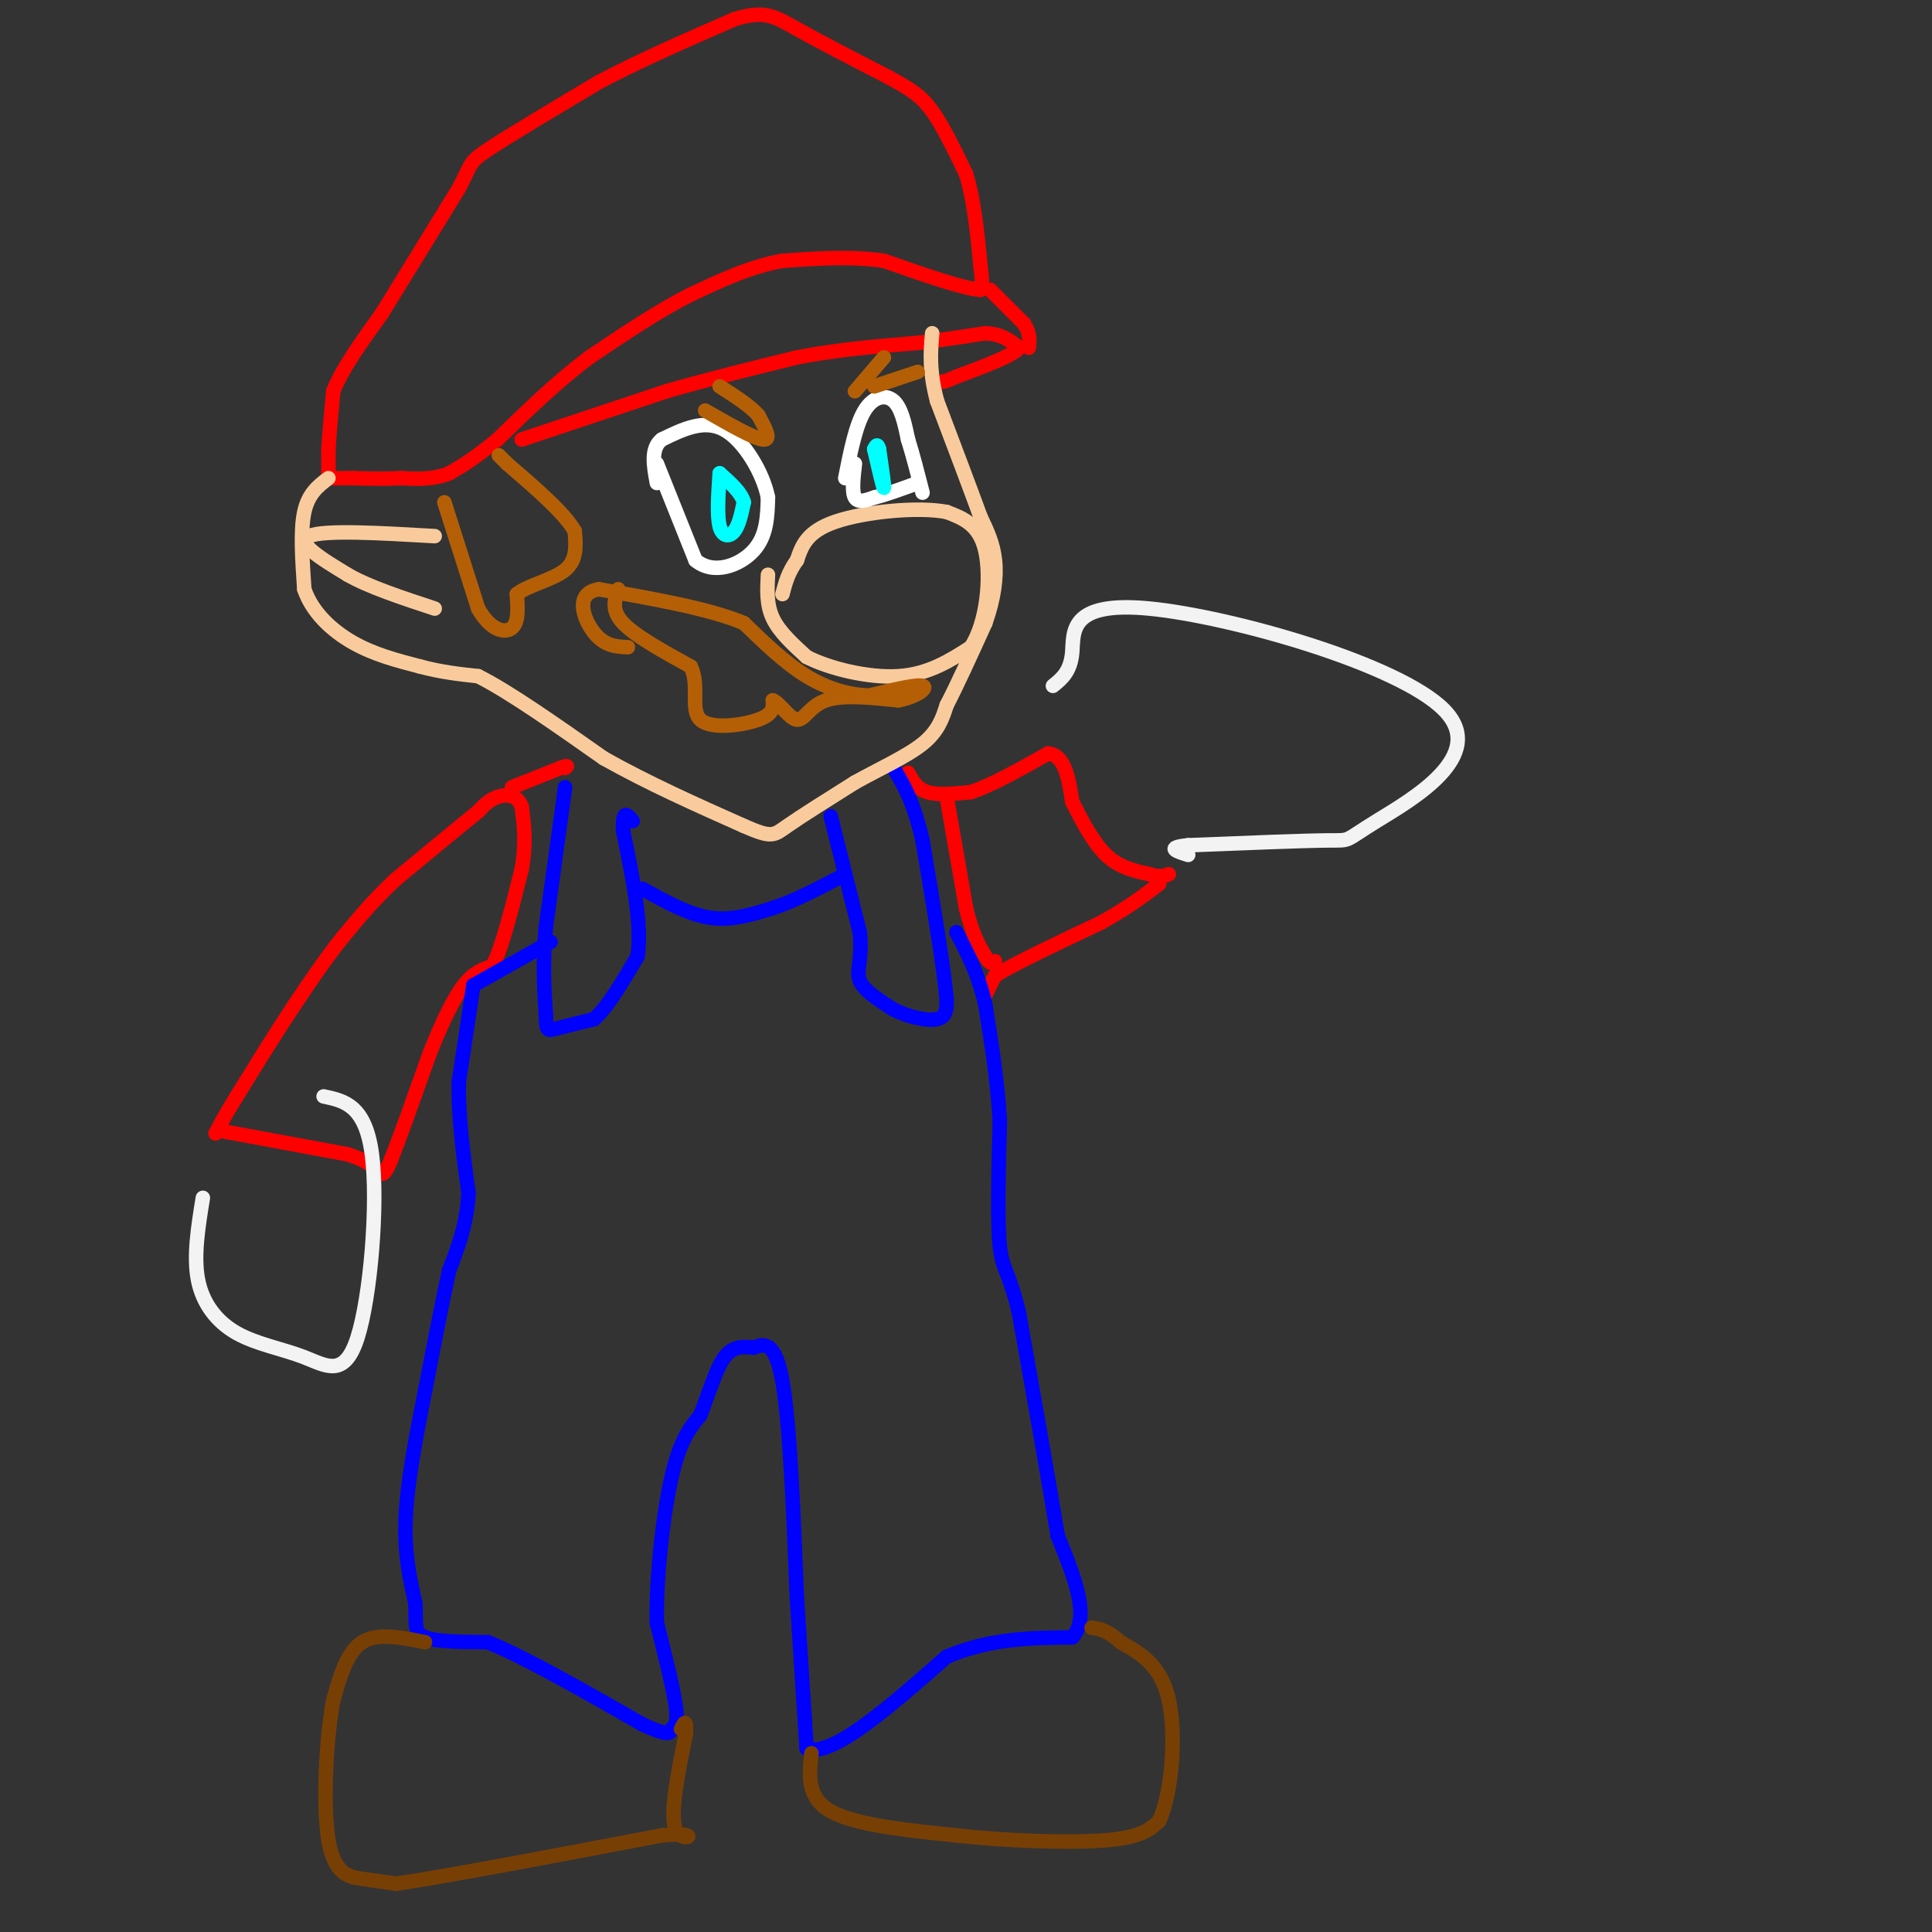 <svg viewBox='0 0 400 400' version='1.1' xmlns='http://www.w3.org/2000/svg' xmlns:xlink='http://www.w3.org/1999/xlink'><rect x="0" y="0" width="400" height="400" fill="#333333" stroke="none"/><g fill='none' stroke='#ff0000' stroke-width='3' stroke-linecap='round' stroke-linejoin='round'><path d='M68,99c0.000,0.000 0.000,-6.000 0,-6'/><path d='M68,93c0.167,-3.000 0.583,-7.500 1,-12'/><path d='M69,81c1.833,-4.667 5.917,-10.333 10,-16'/><path d='M79,65c4.333,-7.000 10.167,-16.500 16,-26'/><path d='M95,39c2.800,-5.200 1.800,-5.200 6,-8c4.200,-2.800 13.600,-8.400 23,-14'/><path d='M124,17c8.500,-4.500 18.250,-8.750 28,-13'/><path d='M152,4c6.400,-2.022 8.400,-0.578 13,2c4.600,2.578 11.800,6.289 19,10'/><path d='M184,16c4.644,2.533 6.756,3.867 9,7c2.244,3.133 4.622,8.067 7,13'/><path d='M200,36c1.667,5.333 2.333,12.167 3,19'/><path d='M203,55c0.500,4.000 0.250,4.500 0,5'/><path d='M203,60c-3.333,-0.167 -11.667,-3.083 -20,-6'/><path d='M183,54c-6.833,-1.000 -13.917,-0.500 -21,0'/><path d='M162,54c-6.667,1.167 -12.833,4.083 -19,7'/><path d='M143,61c-6.667,3.333 -13.833,8.167 -21,13'/><path d='M122,74c-6.667,5.000 -12.833,11.000 -19,17'/><path d='M103,91c-4.833,4.000 -7.417,5.500 -10,7'/><path d='M93,98c-3.333,1.333 -6.667,1.167 -10,1'/><path d='M83,99c-3.333,0.167 -6.667,0.083 -10,0'/><path d='M73,99c-2.500,0.000 -3.750,0.000 -5,0'/><path d='M108,91c0.000,0.000 9.000,-3.000 9,-3'/><path d='M117,88c5.000,-1.667 13.000,-4.333 21,-7'/><path d='M138,81c8.000,-2.333 17.500,-4.667 27,-7'/><path d='M165,74c8.667,-1.667 16.833,-2.333 25,-3'/><path d='M190,71c6.500,-0.833 10.250,-1.417 14,-2'/><path d='M204,69c3.500,0.167 5.250,1.583 7,3'/><path d='M211,72c-1.000,1.500 -7.000,3.750 -13,6'/><path d='M198,78c-2.667,1.167 -2.833,1.083 -3,1'/><path d='M205,60c0.000,0.000 7.000,7.000 7,7'/><path d='M212,67c1.333,2.000 1.167,3.500 1,5'/><path d='M45,234c0.000,0.000 27.000,5.000 27,5'/><path d='M72,239c5.667,1.800 6.333,3.800 7,4c0.667,0.200 1.333,-1.400 2,-3'/><path d='M81,240c1.667,-4.167 4.833,-13.083 8,-22'/><path d='M89,218c2.533,-6.356 4.867,-11.244 7,-14c2.133,-2.756 4.067,-3.378 6,-4'/><path d='M102,200c2.000,-4.000 4.000,-12.000 6,-20'/><path d='M108,180c1.000,-5.500 0.500,-9.250 0,-13'/><path d='M108,167c-0.933,-2.600 -3.267,-2.600 -5,-2c-1.733,0.600 -2.867,1.800 -4,3'/><path d='M99,168c-3.500,2.833 -10.250,8.417 -17,14'/><path d='M82,182c-4.667,4.333 -7.833,8.167 -11,12'/><path d='M71,194c-3.500,4.333 -6.750,9.167 -10,14'/><path d='M61,208c-3.667,5.500 -7.833,12.250 -12,19'/><path d='M49,227c-2.667,4.333 -3.333,5.667 -4,7'/><path d='M45,234c-0.667,1.167 -0.333,0.583 0,0'/><path d='M106,163c0.000,0.000 10.000,-4.000 10,-4'/><path d='M116,159c1.833,-0.667 1.417,-0.333 1,0'/><path d='M188,160c0.917,1.667 1.833,3.333 4,4c2.167,0.667 5.583,0.333 9,0'/><path d='M201,164c4.167,-1.333 10.083,-4.667 16,-8'/><path d='M217,156c3.500,0.333 4.250,5.167 5,10'/><path d='M222,166c1.933,3.822 4.267,8.378 7,11c2.733,2.622 5.867,3.311 9,4'/><path d='M238,181c2.167,0.667 3.083,0.333 4,0'/><path d='M204,206c0.000,0.000 2.000,-4.000 2,-4'/><path d='M206,202c4.000,-2.500 13.000,-6.750 22,-11'/><path d='M228,191c5.667,-3.167 8.833,-5.583 12,-8'/><path d='M196,165c0.000,0.000 4.000,23.000 4,23'/><path d='M200,188c1.333,5.500 2.667,7.750 4,10'/><path d='M204,198c1.000,1.833 1.500,1.417 2,1'/></g>
<g fill='none' stroke='#0000ff' stroke-width='3' stroke-linecap='round' stroke-linejoin='round'><path d='M117,163c0.000,0.000 -4.000,29.000 -4,29'/><path d='M113,192c-0.667,7.833 -0.333,12.917 0,18'/><path d='M113,210c0.089,3.556 0.311,3.444 2,3c1.689,-0.444 4.844,-1.222 8,-2'/><path d='M123,211c2.833,-2.500 5.917,-7.750 9,-13'/><path d='M132,198c1.000,-6.500 -1.000,-16.250 -3,-26'/><path d='M129,172c-0.167,-4.667 0.917,-3.333 2,-2'/><path d='M172,169c0.000,0.000 6.000,24.000 6,24'/><path d='M178,193c0.622,5.689 -0.822,7.911 0,10c0.822,2.089 3.911,4.044 7,6'/><path d='M185,209c3.000,1.556 7.000,2.444 9,2c2.000,-0.444 2.000,-2.222 2,-4'/><path d='M196,207c-0.500,-6.167 -2.750,-19.583 -5,-33'/><path d='M191,174c-1.833,-8.000 -3.917,-11.500 -6,-15'/><path d='M133,184c4.750,2.667 9.500,5.333 14,6c4.500,0.667 8.750,-0.667 13,-2'/><path d='M160,188c4.667,-1.500 9.833,-4.250 15,-7'/><path d='M98,204c0.000,0.000 -3.000,20.000 -3,20'/><path d='M95,224c-0.167,7.167 0.917,15.083 2,23'/><path d='M97,247c-0.333,6.500 -2.167,11.250 -4,16'/><path d='M93,263c-1.500,6.833 -3.250,15.917 -5,25'/><path d='M88,288c-1.756,8.867 -3.644,18.533 -4,26c-0.356,7.467 0.822,12.733 2,18'/><path d='M86,332c0.178,4.311 -0.378,6.089 2,7c2.378,0.911 7.689,0.956 13,1'/><path d='M101,340c7.500,3.000 19.750,10.000 32,17'/><path d='M133,357c6.202,2.881 5.708,1.583 6,1c0.292,-0.583 1.369,-0.452 1,-4c-0.369,-3.548 -2.185,-10.774 -4,-18'/><path d='M136,336c-0.222,-8.889 1.222,-22.111 3,-30c1.778,-7.889 3.889,-10.444 6,-13'/><path d='M145,293c1.778,-4.600 3.222,-9.600 5,-12c1.778,-2.400 3.889,-2.200 6,-2'/><path d='M156,279c2.133,-0.756 4.467,-1.644 6,7c1.533,8.644 2.267,26.822 3,45'/><path d='M165,331c0.833,12.667 1.417,21.833 2,31'/><path d='M167,362c5.167,2.000 17.083,-8.500 29,-19'/><path d='M196,343c9.167,-3.833 17.583,-3.917 26,-4'/><path d='M222,339c3.833,-4.167 0.417,-12.583 -3,-21'/><path d='M219,318c-1.833,-11.167 -4.917,-28.583 -8,-46'/><path d='M211,272c-2.133,-9.111 -3.467,-8.889 -4,-14c-0.533,-5.111 -0.267,-15.556 0,-26'/><path d='M207,232c-0.500,-8.333 -1.750,-16.167 -3,-24'/><path d='M204,208c-1.500,-6.500 -3.750,-10.750 -6,-15'/><path d='M98,204c0.000,0.000 16.000,-9.000 16,-9'/></g>
<g fill='none' stroke='#783f04' stroke-width='3' stroke-linecap='round' stroke-linejoin='round'><path d='M88,340c-4.917,-1.000 -9.833,-2.000 -13,0c-3.167,2.000 -4.583,7.000 -6,12'/><path d='M69,352c-1.488,7.952 -2.208,21.833 -1,29c1.208,7.167 4.345,7.619 7,8c2.655,0.381 4.827,0.690 7,1'/><path d='M82,390c10.333,-1.500 32.667,-5.750 55,-10'/><path d='M137,380c9.133,-0.889 4.467,1.889 3,-1c-1.467,-2.889 0.267,-11.444 2,-20'/><path d='M142,359c0.167,-3.500 -0.417,-2.250 -1,-1'/><path d='M168,363c-0.500,4.583 -1.000,9.167 4,12c5.000,2.833 15.500,3.917 26,5'/><path d='M198,380c10.444,1.178 23.556,1.622 31,1c7.444,-0.622 9.222,-2.311 11,-4'/><path d='M240,377c2.600,-5.644 3.600,-17.756 2,-25c-1.600,-7.244 -5.800,-9.622 -10,-12'/><path d='M232,340c-2.667,-2.500 -4.333,-2.750 -6,-3'/></g>
<g fill='none' stroke='#f9cb9c' stroke-width='3' stroke-linecap='round' stroke-linejoin='round'><path d='M68,99c-2.083,1.583 -4.167,3.167 -5,7c-0.833,3.833 -0.417,9.917 0,16'/><path d='M63,122c1.600,4.711 5.600,8.489 10,11c4.400,2.511 9.200,3.756 14,5'/><path d='M87,138c4.333,1.167 8.167,1.583 12,2'/><path d='M99,140c6.333,3.167 16.167,10.083 26,17'/><path d='M125,157c9.167,5.167 19.083,9.583 29,14'/><path d='M154,171c5.889,2.578 6.111,2.022 9,0c2.889,-2.022 8.444,-5.511 14,-9'/><path d='M177,162c5.067,-2.822 10.733,-5.378 14,-8c3.267,-2.622 4.133,-5.311 5,-8'/><path d='M196,146c2.167,-4.167 5.083,-10.583 8,-17'/><path d='M204,129c1.822,-5.133 2.378,-9.467 2,-13c-0.378,-3.533 -1.689,-6.267 -3,-9'/><path d='M203,107c-2.000,-5.500 -5.500,-14.750 -9,-24'/><path d='M194,83c-1.667,-6.333 -1.333,-10.167 -1,-14'/><path d='M90,111c-11.500,-0.667 -23.000,-1.333 -26,0c-3.000,1.333 2.500,4.667 8,8'/><path d='M72,119c4.333,2.500 11.167,4.750 18,7'/><path d='M159,119c-0.167,3.083 -0.333,6.167 1,9c1.333,2.833 4.167,5.417 7,8'/><path d='M167,136c4.644,2.400 12.756,4.400 19,4c6.244,-0.400 10.622,-3.200 15,-6'/><path d='M201,134c3.356,-5.022 4.244,-14.578 3,-20c-1.244,-5.422 -4.622,-6.711 -8,-8'/><path d='M196,106c-6.000,-1.156 -17.000,-0.044 -23,2c-6.000,2.044 -7.000,5.022 -8,8'/><path d='M165,116c-1.833,2.500 -2.417,4.750 -3,7'/></g>
<g fill='none' stroke='#ffffff' stroke-width='3' stroke-linecap='round' stroke-linejoin='round'><path d='M136,96c0.000,0.000 8.000,20.000 8,20'/><path d='M144,116c3.778,3.156 9.222,1.044 12,-2c2.778,-3.044 2.889,-7.022 3,-11'/><path d='M159,103c-0.956,-4.911 -4.844,-11.689 -9,-14c-4.156,-2.311 -8.578,-0.156 -13,2'/><path d='M137,91c-2.333,1.833 -1.667,5.417 -1,9'/><path d='M175,99c1.089,-5.511 2.178,-11.022 4,-14c1.822,-2.978 4.378,-3.422 6,-2c1.622,1.422 2.311,4.711 3,8'/><path d='M188,91c1.000,3.167 2.000,7.083 3,11'/><path d='M177,96c-0.333,2.917 -0.667,5.833 0,7c0.667,1.167 2.333,0.583 4,0'/><path d='M181,103c2.167,-0.500 5.583,-1.750 9,-3'/></g>
<g fill='none' stroke='#00ffff' stroke-width='3' stroke-linecap='round' stroke-linejoin='round'><path d='M149,98c-0.289,4.400 -0.578,8.800 0,11c0.578,2.200 2.022,2.200 3,1c0.978,-1.200 1.489,-3.600 2,-6'/><path d='M154,104c-0.500,-2.000 -2.750,-4.000 -5,-6'/><path d='M181,93c0.917,4.000 1.833,8.000 2,8c0.167,0.000 -0.417,-4.000 -1,-8'/><path d='M182,93c-0.333,-1.333 -0.667,-0.667 -1,0'/></g>
<g fill='none' stroke='#b45f06' stroke-width='3' stroke-linecap='round' stroke-linejoin='round'><path d='M128,122c-0.750,2.167 -1.500,4.333 1,7c2.500,2.667 8.250,5.833 14,9'/><path d='M143,138c1.940,3.833 -0.208,8.917 2,11c2.208,2.083 8.774,1.167 12,0c3.226,-1.167 3.113,-2.583 3,-4'/><path d='M160,145c1.417,0.524 3.458,3.833 5,4c1.542,0.167 2.583,-2.810 6,-4c3.417,-1.190 9.208,-0.595 15,0'/><path d='M186,145c3.933,-0.756 6.267,-2.644 5,-3c-1.267,-0.356 -6.133,0.822 -11,2'/><path d='M180,144c-4.022,-0.089 -8.578,-1.311 -13,-4c-4.422,-2.689 -8.711,-6.844 -13,-11'/><path d='M154,129c-7.167,-3.000 -18.583,-5.000 -30,-7'/><path d='M124,122c-5.200,0.778 -3.200,6.222 -1,9c2.200,2.778 4.600,2.889 7,3'/><path d='M92,104c0.000,0.000 7.000,22.000 7,22'/><path d='M99,126c2.600,4.622 5.600,5.178 7,4c1.400,-1.178 1.200,-4.089 1,-7'/><path d='M107,123c2.289,-1.844 7.511,-2.956 10,-5c2.489,-2.044 2.244,-5.022 2,-8'/><path d='M119,110c-2.000,-3.667 -8.000,-8.833 -14,-14'/><path d='M105,96c-2.500,-2.500 -1.750,-1.750 -1,-1'/><path d='M146,85c5.083,2.917 10.167,5.833 12,6c1.833,0.167 0.417,-2.417 -1,-5'/><path d='M157,86c-1.500,-1.833 -4.750,-3.917 -8,-6'/><path d='M177,81c0.000,0.000 6.000,-7.000 6,-7'/><path d='M181,80c0.000,0.000 9.000,-3.000 9,-3'/></g>
<g fill='none' stroke='#f3f3f3' stroke-width='3' stroke-linecap='round' stroke-linejoin='round'><path d='M42,248c-0.982,6.047 -1.965,12.095 -1,17c0.965,4.905 3.877,8.668 8,11c4.123,2.332 9.456,3.233 14,5c4.544,1.767 8.300,4.399 11,-4c2.700,-8.399 4.343,-27.828 3,-38c-1.343,-10.172 -5.671,-11.086 -10,-12'/><path d='M218,142c1.834,-1.481 3.668,-2.962 4,-7c0.332,-4.038 -0.839,-10.635 16,-9c16.839,1.635 51.689,11.500 61,21c9.311,9.500 -6.916,18.635 -14,23c-7.084,4.365 -5.024,3.962 -10,4c-4.976,0.038 -16.988,0.519 -29,1'/><path d='M246,175c-4.833,0.500 -2.417,1.250 0,2'/></g>
</svg>